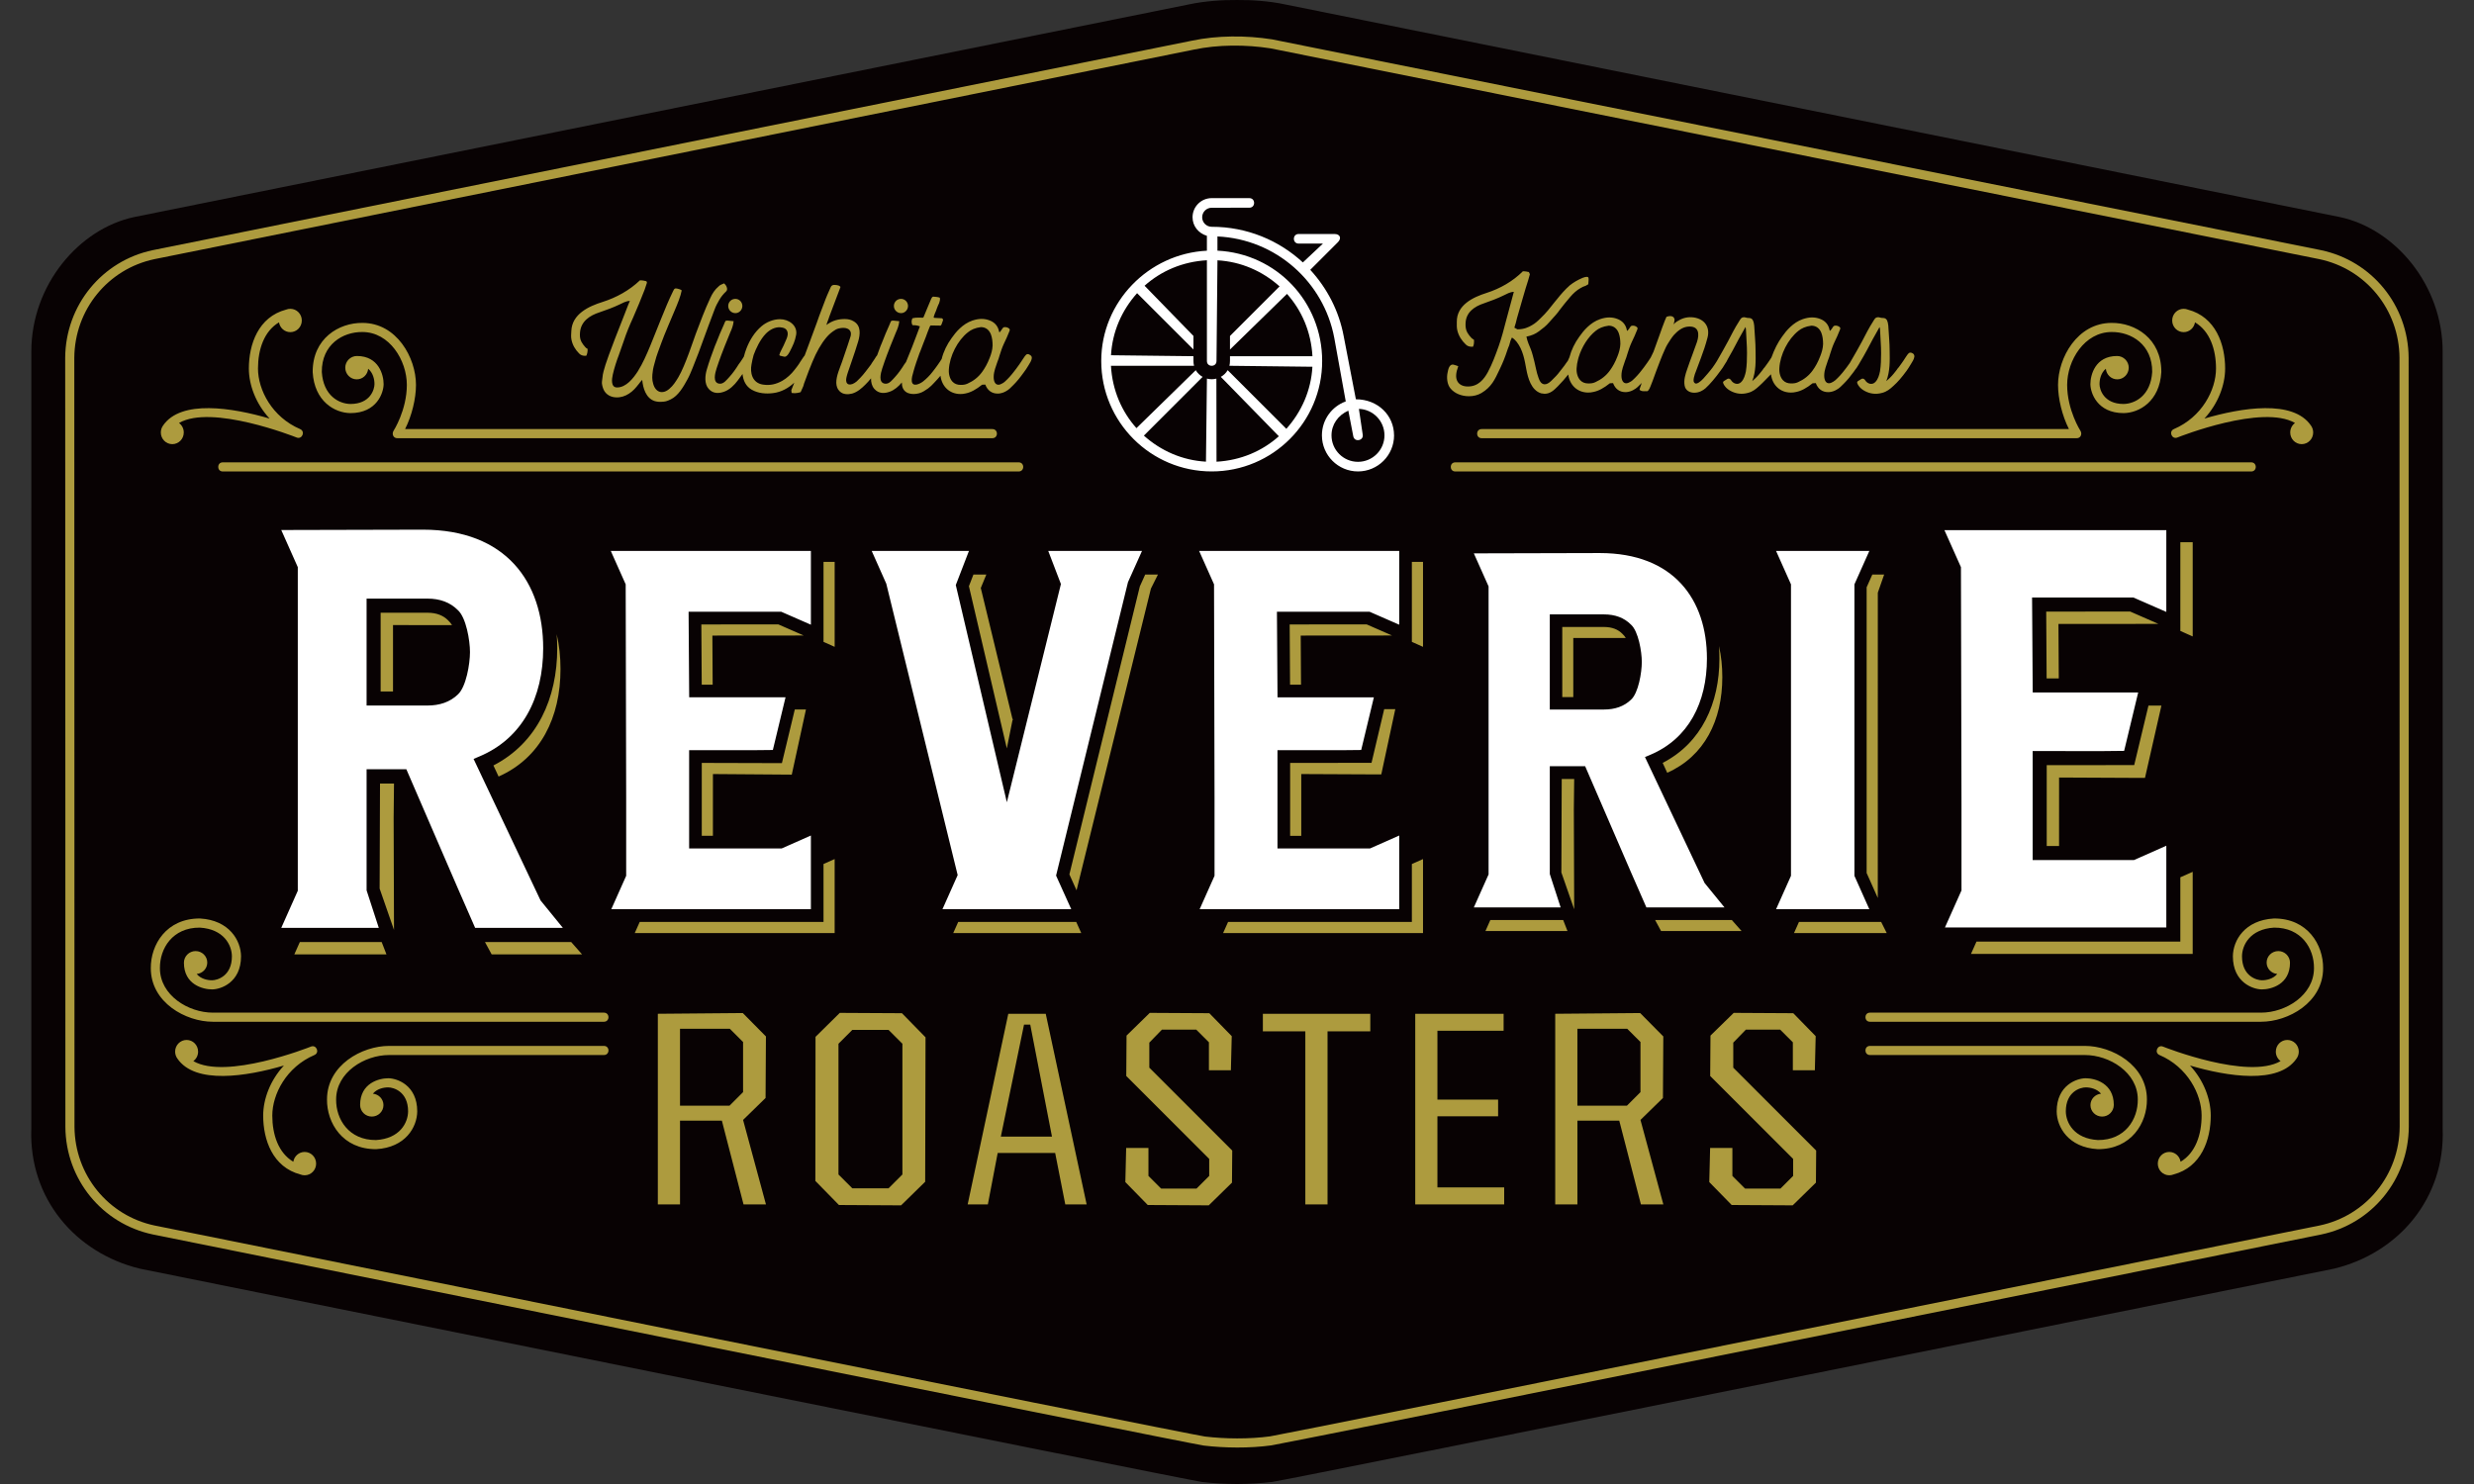 <?xml version="1.0" encoding="UTF-8"?>
<svg id="Layer_1" data-name="Layer 1" xmlns="http://www.w3.org/2000/svg" version="1.1" viewBox="0 0 360 216">
  <rect x="0" y="0" width="360" height="216" fill="#333333" stroke="none"/>
  <path d="M180,216c-1.785-.004-3.542-.112-5.117-.302-2.049-.245-154.549-31.045-154.549-31.045-9.344-2.277-16.156-10.2-15.777-20.398l.003-113.077c-.004-9.698,6.937-17.891,14.984-19.59,0,0,152.295-30.698,153.418-30.938,2.386-.506,4.853-.667,7.037-.648,2.184-.019,4.651.142,7.036.648,1.123.24,153.42,30.938,153.42,30.938,8.046,1.699,14.988,9.892,14.984,19.59l.003,113.077c.38,10.198-6.432,18.121-15.777,20.398,0,0-152.5,30.801-154.549,31.045-1.575.19-3.331.298-5.117.302" fill="#080203" stroke-width="0"/>
  <path d="M200.997,112.709l2.036-9.489h-1.614l-1.845,7.814-11.843.009v10.613h1.62v-8.992l10.373.049,1.274-.004ZM207.067,135.814h-29.09l.724-1.621h26.745v-8.434l1.622-.719v10.774ZM202.57,92.5l-13.298.011.044,7.149h-1.595l-.056-8.769,11.196-.012,3.708,1.621ZM119.833,93.426v-11.642h1.621v12.367l-1.621-.726ZM117.277,103.263h-1.622l-1.876,7.812-11.661-.032v10.611h1.621l.002-8.99,11.472.085,2.065-9.486ZM121.454,135.814h-29.09l.723-1.621h26.746v-8.434l1.621-.721v10.777ZM116.958,92.5l-13.297.011.042,7.149h-1.592l-.056-8.769,11.196-.012,3.707,1.621ZM252.006,133.912l1.413,1.599h-11.713l-.865-1.599h11.165ZM242.604,112.477l-.664-1.437c5.682-2.93,8.258-8.712,8.258-15.182,0-.614-.024-1.222-.066-1.821.328,1.424.487,2.937.487,4.51,0,6.28-2.582,11.517-8.015,13.93M216.865,133.912h10.598l.624,1.599h-11.933l.71-1.599ZM229.065,132.346l-1.866-5.357.053-13.607h1.813l-.051,4.455.051,14.509ZM228.935,92.86v8.599h-1.605v-10.198l6.069-.002c1.195,0,2.063.369,2.675.993.202.183.364.385.502.612l-7.641-.003ZM143.523,83.629l-.806,1.956,4.669,19.295v-.327l-.879,4.378-5.516-23.607.654-1.695h1.88ZM168.494,83.629l-1.022,2.046-10.819,43.911-1.043-2.314,10.25-41.915.781-1.728h1.854ZM139.43,134.193h17.177l.73,1.621h-18.63l.723-1.621ZM274.169,83.629l-.922,2.639-.004,44.433-1.622-3.634v-41.588l.826-1.851h1.721ZM261.773,134.193h11.964l.809,1.621h-13.495l.722-1.621ZM205.445,93.426v-11.642h1.622v12.367l-1.622-.726ZM184.89,7.04c-3.606-.565-7.656-.566-11.205.188-1.076.229-151.22,30.494-151.22,30.494-6.73,1.419-11.599,7.317-11.652,14.36l.027,111.931c.05,7.043,4.921,12.941,11.651,14.361,0,0,150.888,30.48,152.849,30.716,2.881.345,6.426.393,9.485-.027,1.886-.261,152.707-30.689,152.707-30.689,6.731-1.42,11.602-7.317,11.653-14.361l-.025-111.931c-.05-7.042-4.922-12.94-11.652-14.36L184.89,7.04ZM132.122,44.418c.063.554-.334,1.085-.889,1.153-.577.067-1.089-.355-1.153-.911-.066-.576.333-1.085.909-1.152.554-.066,1.065.332,1.133.91M108.016,44.418c.066.554-.333,1.085-.888,1.153-.577.067-1.086-.355-1.154-.911-.066-.576.333-1.085.911-1.152.553-.066,1.066.332,1.131.91M144.193,48.678c-.265-.689-.776-1.067-1.464-1.067-.841.111-1.42.378-1.886.757-1.509,1.196-2.662,3.436-2.772,5.433-.044.687.154,1.353.53,1.753.292.312.691.467,1.178.467.354,0,.664-.025,1-.178.886-.398,1.595-.953,2.151-1.73.399-.555.753-1.177,1.088-2.041.22-.554.396-1.154.419-1.773,0-.603-.066-1.153-.243-1.62M150.139,52.158c-.044.334-.288.711-.467.999-.286.489-.466.734-.664.999-.602.841-1.042,1.375-1.531,1.865-.379.376-.644.687-1.111.931-.266.156-.578.265-.887.312-.109.022-.223.022-.332.022-.821,0-1.464-.467-1.774-1.31l-.465.02c-.865.689-1.621,1.112-2.395,1.268-.267.065-.51.088-.755.088-1.553,0-2.707-1.064-2.905-2.664-.318.366-.63.738-.959,1.066-.244.267-.529.554-.865.799-.42.288-.798.555-1.286.687-1.062.288-2.306.066-2.484-1.175l-.029-.395c-.465.565-1.068,1.101-1.769,1.348-.754.268-1.595.31-2.241-.421-.359-.411-.484-.965-.475-1.532-.263.329-.541.646-.839.931-.509.511-1.132,1.066-1.909,1.29-.597.155-1.332.155-1.817-.334-.355-.334-.465-.756-.488-1.22-.022-1.02.553-2.241.819-3.017.554-1.597,1.219-3.57,1.264-3.771.09-.355.046-.644-.109-.843-.176-.246-.532-.378-.975-.378-.492.021-.821.112-1.067.244-.598.355-.998.711-1.374,1.154-.778.934-1.443,2.107-2.044,3.571-.353.844-.688,1.709-.997,2.573-.089.2-.155.401-.223.6-.022.131-.064.243-.108.377-.114.265-.222.532-.377.843-.622.179-.933.155-1.308.111l-.046-.399.432-1.101c-.854.795-1.883,1.373-3.074,1.521-1.045.134-2.176.046-3.107-.487-.895-.511-1.253-1.37-1.351-2.294-.22.315-.45.623-.691.941-.49.665-1.178,1.353-1.997,1.641-.757.268-1.598.31-2.241-.421-.644-.732-.532-1.929-.266-2.818.331-1.13.732-2.243,1.175-3.415l.177-.421c.332-.866.756-1.886,1.155-2.752.086-.223.131-.334.199-.444.022-.045.087-.088.31-.088.11,0,.266.025.42.044.289.023.357.023.465.045-.042.624-.33,1.289-.465,1.576-.288.643-1.396,3.461-1.664,4.259l-.353,1.043c-.202.643-.62,2.085.396,2.218.622.089,1.069-.555,1.466-.975.511-.555.955-1.199,1.354-1.843l.246-.333.31-.466.2-.319c.102-.408.231-.803.377-1.187.466-1.22,1.196-2.397,2.195-3.24.71-.6,1.71-1.021,2.685-1.021,1.286,0,2.574.912,2.352,2.263-.179.975-.444,1.508-.954,2.506-.133.246-.266.465-.486.621-.18.136-.401.044-.6,0-.225-.044-.446-.088-.4-.221.067-.331.487-1.043.6-1.31.286-.709.753-1.418.576-2.018-.156-.487-.534-.619-1.066-.665-.797-.045-1.529.377-2.062.908-.866.888-1.463,2.22-1.797,3.13-.131.444-.222.909-.308,1.375-.222,1.153.065,2.685,1.662,2.929,1.023.157,1.911-.045,2.818-.553.643-.357,1.331-.999,1.754-1.556.307-.399.487-.619.618-.82.067-.111.157-.22.223-.355.166-.221.44-.698.665-.958l.759-2.039c.489-1.285.866-2.325.998-2.704.088-.291.556-1.575,1-2.708.22-.62.42-1.087.53-1.355l.51-1.153c.091-.199.267-.309.49-.309.198,0,.444.022.643.087.288.156.31.202.244.31l-1.576,4.173-.129.376c-.247.622-.224.644-.312.887.931-.688,1.794-.865,2.683-.865.489,0,.932.11,1.287.333,1.13.643.931,1.974.663,2.906-.197.709-.663,2.063-.995,3.039l-.289.843c-.109.333-.31.843-.419,1.332-.09.376-.09.73.108.932.133.154.378.199.777.065.222-.088.399-.221.599-.376.177-.158.333-.334.532-.533.267-.265.511-.577.756-.887l.31-.401c.155-.222.354-.467.487-.643.066-.111.132-.244.221-.355.112-.155.223-.311.313-.466.15-.251.248-.402.351-.51l.497-1.352.177-.421c.334-.866.756-1.886,1.154-2.752.09-.223.132-.334.197-.444.025-.045.09-.088.312-.088.112,0,.267.025.421.044.289.023.355.023.466.045-.045.624-.332,1.289-.466,1.576-.286.643-1.397,3.461-1.664,4.259l-.352,1.043c-.202.643-.623,2.085.398,2.218.623.089,1.065-.555,1.465-.975.509-.555.954-1.199,1.353-1.843l.243-.333c.629-1.523,1.123-2.746,1.557-3.948.155-.375.286-.777.465-1.243-.465-.176-.823-.176-1.087-.176-.243-.509-.046-.91,0-1,.355-.089.534-.089.71-.089h.576c.265.023.31,0,.355-.131.311-.802.709-1.665,1.065-2.554.133-.287.199-.374.354-.374.224,0,.753.066.931.155.044.309,0,.399-.021.488-.021.109-.068.221-.09.31l-.155.333-.177.445c-.066.223-.135.397-.202.532-.065.155-.129.288-.197.511-.09.266-.067.286.042.309l.357.023.421.021.331.023c.199.134.156.222.135.333-.179.555-.246.713-.354.732l-1.244-.02c-.222-.024-.243.02-.332.219-.136.313-.224.534-.334.845l-.199.554c-.268.707-.557,1.396-.822,2.13l-.13.31c-.245.665-.688,1.95-.844,2.552-.155.553-.332,1.086-.265,1.531.13.886,1.217.331,1.617.021.51-.397,1.022-.911,1.42-1.44l.309-.401c.156-.222.357-.467.467-.643l.244-.355c.088-.155.2-.311.287-.444.269-1.088.78-2.13,1.445-3.039.599-.866,1.598-2.064,3.017-2.552.464-.155.911-.243,1.33-.243.4,0,.777.067,1.13.199.688.243,1.153.711,1.356,1.354.066.31.089.377.154.402l.264-.334c.202-.354.313-.423.447-.423.264-.022.463.046.664.201.11.109.133.177.066.354-.244.623-.533,1.288-.841,1.908-.247.532-.424,1.085-.6,1.641-.089.334-.203.665-.333.976l-.334.998c-.087.29-.198.734-.198,1.177,0,.686.244,1.128.688,1.128.088,0,.197-.02.311-.065.196-.089.422-.199.619-.377.491-.443.932-.933,1.332-1.463l.311-.401.466-.643.243-.355c.088-.155.202-.311.291-.444.222-.333.352-.532.485-.642.179-.11.358-.088.578.086.178.091.245.268.222.466M95.25,58.372c-1.266-.422-1.687-1.887-1.799-3.084-.33.354-.376.444-.444.534l-.376.466c-.843,1.041-2.086,1.794-3.483,1.485-.421-.111-.733-.29-1.018-.599-.293-.333-.424-.73-.512-1.153-.09-.355.021-.689.045-1.043.043-.644.264-1.264.441-1.886.112-.4.71-2.039,1.376-3.773.533-1.397,1.088-2.816,1.423-3.635.396-1.045.707-1.821.752-1.887-.598.022-1.046.31-1.529.533-.934.443-1.911.799-2.888,1.13-1.441.466-2.706,1.31-2.839,2.929-.042.464-.023.931.201,1.353.155.288.354.556.575.797.088.112.199.18.334.246,0,.465-.064.751-.199.998-.555.045-.822-.111-1.042-.332-.556-.557-.953-1.222-1.11-1.997-.091-.422-.046-.844-.023-1.266.087-2.484,2.551-3.615,4.548-4.237,2.02-.643,3.906-1.686,5.437-3.149.421,0,.641.067.863.111.134.043.177.155.134.31-.09.312-.201.621-.309.93-.534,1.378-1.09,2.731-1.686,4.083-.512,1.111-.977,2.241-1.356,3.396-.221.666-.484,1.352-.708,2.018-.353.931-.664,1.886-.887,2.863-.156.664-.31,1.884.62,1.884,1.333,0,2.373-1.353,3.019-2.351.732-1.176,1.285-2.44,1.817-3.728l1.578-3.925c.553-1.376,1.106-2.728,1.75-4.037.175-.378.265-.424.665-.333.199.044.4.11.578.243-.136.801-.622,1.996-1.042,2.972-.291.712-1.557,3.615-1.932,4.706-.312.887-.688,1.773-.91,2.683-.133.489-.288.977-.334,1.487-.087.575-.11,1.175.069,1.753.354,1.267,1.376,1.575,2.351.732.555-.464.933-1.065,1.309-1.685,1.022-1.731,2.217-5.482,2.529-6.302.664-1.754,1.307-3.505,2.109-5.214.287-.641.663-1.243,1.219-1.706.088-.113.221-.179.33-.244l.466-.202c.27.245.379.446.423.688.045.202,0,.359-.13.49-.401.378-.711.755-.981,1.219-.263.467-.486.821-.73,1.509-.577,1.552-1.063,2.796-1.617,4.35-.445,1.264-.89,2.439-1.534,4.037-.243.6-.486,1.199-.797,1.752-.555,1.02-1.311,2.327-2.395,2.841-.599.287-.799.329-1.33.352-.292.024-.644,0-1.022-.109M265.04,48.468c-.265-.687-.775-1.064-1.463-1.064-.843.112-1.421.376-1.887.754-1.509,1.197-2.659,3.439-2.769,5.436-.046.687.152,1.352.529,1.751.29.311.688.466,1.176.466.353,0,.665-.023.998-.179.888-.399,1.6-.955,2.153-1.728.398-.556.755-1.175,1.086-2.043.221-.555.4-1.153.422-1.775,0-.597-.068-1.153-.246-1.62M235.542,48.468c-.267-.687-.779-1.064-1.467-1.064-.841.112-1.419.376-1.884.754-1.103.874-2.014,2.329-2.47,3.818l-.087.312c-.119.438-.192.87-.216,1.307-.045.687.155,1.352.532,1.751.29.311.688.466,1.175.466.356,0,.665-.023,1-.179.889-.399,1.596-.955,2.152-1.728.399-.556.752-1.175,1.087-2.043.22-.555.398-1.153.419-1.775,0-.597-.066-1.153-.242-1.62M278.558,51.951c-.042.334-.29.71-.467.998-.286.491-.466.733-.642,1-.732.998-1.287,1.643-1.93,2.219-.51.466-.955.842-1.663,1.021-.89.244-1.731.132-2.484-.267-.333-.177-.646-.399-.866-.708-.091-.113-.177-.247-.224-.379-.088-.178-.043-.309.133-.398.157-.113.311-.202.467-.29.18-.088.378-.02.51.177.31.534,1.02.777,1.486.288.421-.421.577-1.04.689-1.574.135-.843.157-1.799.157-2.641,0-1.197-.09-1.818-.136-3.105,0-.177-.021-.532-.088-.687-.731,1.264-1.285,2.306-1.842,3.37-.309.578-.667,1.199-1.065,1.863-.11.223-.178.291-.311.511-.079.139-.158.278-.27.385l-.291.413c-.466.643-.909,1.175-1.395,1.664-.379.377-.643.686-1.112.932-.265.156-.576.265-.888.31-.11.022-.222.022-.331.022-.82,0-1.463-.467-1.772-1.309l-.468.023c-.867.687-1.621,1.111-2.398,1.264-.265.066-.509.088-.753.088-1.553,0-2.707-1.065-2.905-2.661-.56.542-1.085,1.144-1.69,1.686-.51.466-.954.842-1.665,1.021-.888.244-1.728.132-2.485-.267-.331-.177-.643-.399-.865-.708-.09-.113-.176-.247-.223-.379-.089-.178-.044-.309.133-.398.157-.113.311-.202.466-.29.178-.088.378-.02.51.177.31.534,1.019.777,1.486.288.421-.421.576-1.04.688-1.574.136-.843.157-1.799.157-2.641,0-1.197-.09-1.818-.135-3.105,0-.177-.022-.532-.088-.687-.731,1.264-1.286,2.306-1.841,3.37l-.742,1.319c-.096.236-.251.472-.374.654-.289.491-.466.757-.665,1-.71.998-1.553,1.996-2.198,2.574-.377.332-.953.641-1.596.641-.645.024-1.331-.309-1.443-1.064-.131-.819.112-1.598.377-2.351.466-1.398.954-2.575,1.421-3.95.376-1.13.355-2.461-1.421-2.24-.774.111-1.42.644-1.928,1.199-.335.377-.667.93-.933,1.351-.243.378-.533,1.131-.732,1.554-.178.444-.533,1.309-.954,2.463-.376,1.043-.62,1.708-.798,2.129-.023.089-.2.467-.333.6-.11.132-.222.088-.4.088-.155,0-.331.022-.508-.022-.356-.111-.378-.2-.311-.355l.283-.822c-.445.446-.711.755-1.179,1-.265.156-.576.265-.885.31-.112.022-.224.022-.333.022-.819,0-1.465-.467-1.775-1.309l-.465.023c-.864.687-1.621,1.111-2.397,1.264-.265.066-.51.088-.753.088-1.544,0-2.694-1.051-2.902-2.632-.467.601-.979,1.164-1.521,1.723-.555.555-1.088,1.087-1.93,1.087l-.49-.064c-1.485-.445-1.93-2.308-2.151-3.441-.265-1.441-.489-2.861-1.42-4.058-.424-.511-.689-.62-.689-.62l-.199.444-.2.71c-.11.241-.199.486-.287.752-.155.445-.311.934-.511,1.401-.131.352-.31.708-.466,1.061l-.199.421c-.599,1.265-1.11,2.419-2.572,3.284-.535.312-1.153.467-1.821.467-1.064,0-2.064-.397-2.664-1.109-.529-.6-.598-1.643-.441-2.329.088-.487.244-1.175.754-1.175.287.044.798.242.798.242-.352.956-.421,1.687-.11,2.222.265.464.797.73,1.486.73,1.553.024,2.396-1.109,2.929-2.084.642-1.198,1.108-2.463,1.575-3.773.447-1.259.775-2.554,1.086-3.75l1.123-4.169c-.598.024-1.025.312-1.505.532-.91.446-1.868.8-2.826,1.134-1.419.466-2.641,1.308-2.695,2.926-.02.467.026.932.269,1.356.171.287.382.554.615.797l.345.243c.025.467-.027.755-.147,1-.553.044-.829-.111-1.059-.331-.581-.555-1.014-1.222-1.209-1.997-.112-.424-.089-.844-.087-1.266-.035-2.485,2.374-3.616,4.337-4.237,1.987-.641,3.819-1.687,5.278-3.149.42,0,.645.066.87.111l.149.312c-.075.309-.168.62-.264.931-.363,1.076-1.174,3.964-1.616,5.48-.101.451-.222.917-.378,1.373l.445.243c.974,0,1.618-.31,2.105-.597.488-.268.888-.644,1.31-1.065.753-.71,1.398-1.531,2.018-2.33l.333-.4c.509-.642,1.131-1.375,1.863-2.017.533-.422,1.132-.778,1.865-1.089.222-.088.445-.154.688-.132.197.022.176.243.176.443l-.045.624-.374.219c-.247.066-.533.202-.779.354-.51.289-.998.71-1.508,1.31-.532.599-1.02,1.243-1.509,1.865l-.244.333c-.22.287-.466.552-.709.82-.178.199-.377.401-.555.622-.443.532-.976.932-1.509,1.33-.508.379-1.062.62-1.818.774.154.757.42,1.29.643,1.843.222.577.356,1.175.512,1.774.198.776.309,1.576.598,2.352.111.312.266.73.598.887.641.333,1.286-.445,1.685-.843.422-.401.711-.777.977-1.131.466-.599.665-.843.779-1.045l.243-.332.229-.51c.267-1.043.776-2.085,1.441-2.996.599-.863,1.599-2.063,3.019-2.547.465-.156.908-.245,1.332-.245.398,0,.774.067,1.129.199.688.243,1.153.71,1.356,1.353.064.311.086.377.154.399l.265-.331c.2-.357.311-.423.445-.423.267-.022.465.046.665.201.112.109.133.175.066.354-.245.622-.534,1.286-.843,1.908-.245.531-.422,1.086-.598,1.641-.091.331-.203.666-.331.976l-.336.998c-.089.287-.2.732-.2,1.177,0,.687.245,1.13.691,1.13.085,0,.198-.023.309-.066.198-.09.421-.199.62-.378.49-.443.931-.932,1.331-1.463l.31-.4.467-.645.243-.354c.089-.155.199-.31.29-.444l.406-.842c.312-.778,1.265-3.593,1.622-4.461l.264-.619c.489-.178.777-.132,1.021.042.23.328.186.392,0,1.133.044-.199.487-.511.712-.619.688-.423,1.441-.578,2.239-.468,1.621.245,2.395,1.443,1.998,2.949-.269,1.022-.578,1.954-.957,2.952l-.729,1.952c-.09.221-.224.553-.288.887-.067.334-.133.686.198.865.224.111.733-.221,1.176-.711.422-.489.887-.997,1.042-1.219l.311-.4c.208-.31.473-.667.606-.91.688-1.22,1.108-1.908,1.62-2.885.51-.976.997-1.952,1.598-2.882.067-.132.155-.245.243-.378.11-.155.245-.221.422-.243.223-.024.355.066.554.089l.334.023c.197.02.333.11.443.265.133.268.2.533.222.821.067,1.377.2,2.374.2,3.75.022,1.352.067,2.928-.489,4.347l.511-.466c.419-.401.688-.777.975-1.131.201-.288.243-.357.31-.4l.467-.645c.067-.108.155-.243.243-.354.089-.155.202-.31.291-.444.444-1.219.933-2.189,1.554-3.041.602-.863,1.6-2.063,3.018-2.547.467-.156.91-.245,1.33-.245.402,0,.779.067,1.133.199.689.243,1.153.71,1.353,1.353.066.311.09.377.155.399l.267-.331c.199-.357.31-.423.443-.423.267-.022.467.046.668.201.11.109.131.175.063.354-.243.622-.532,1.286-.841,1.908-.246.531-.422,1.086-.6,1.641-.089.331-.2.666-.331.976l-.331.998c-.093.287-.202.732-.202,1.177,0,.687.245,1.13.688,1.13.088,0,.199-.023.312-.066.199-.09.42-.199.622-.378.486-.443.93-.932,1.33-1.463l.309-.4.466-.645c.851-1.485,1.27-2.174,1.782-3.15.51-.976.998-1.952,1.598-2.882.067-.132.156-.245.243-.378.11-.155.245-.221.421-.243.223-.024.356.066.556.089l.333.023c.198.02.334.11.444.265.134.268.199.533.221.821.066,1.377.2,2.374.2,3.75.023,1.352.067,2.928-.488,4.347l.511-.466c.42-.401.689-.777.975-1.131.2-.288.243-.357.31-.4l.466-.645c.067-.108.154-.243.244-.354.088-.155.201-.31.289-.444.221-.333.353-.532.487-.644.178-.109.357-.09.602.067.155.111.22.29.198.487M333.258,62.948c0,.937.742,1.699,1.67,1.699.922,0,1.67-.762,1.67-1.699,0-.376-.123-.729-.326-1.01-2.593-3.809-10.076-2.605-15.503-1.014,2.003-2.158,3.018-4.901,3.018-7.282,0-3.527-1.373-7.514-5.428-8.579-.188-.074-.392-.115-.606-.115-.927,0-1.67.762-1.67,1.699s.743,1.698,1.67,1.698c.831,0,1.52-.618,1.648-1.426,2.167,1.281,3.058,3.944,3.058,6.722,0,3.113-2.05,7.069-6.124,8.811-.814.348-.292,1.569.522,1.222.332-.134,12.349-4.869,17.096-2.107-.421.309-.694.813-.694,1.38M327.581,67.295h-115.811c-.886,0-.886,1.329,0,1.329h115.811c.886,0,.886-1.329,0-1.329M302.73,62.702s-.48-.745-.96-1.948c-.49-1.226-.972-2.9-.972-4.731,0-3.569,2.525-7.697,6.473-7.697,2.865-.028,5.927,1.83,5.903,5.809-.214,3.474-2.524,4.648-4.171,4.664-2.888,0-3.495-2.123-3.495-2.892,0-.705.216-1.651.919-2.233.078.864.788,1.541,1.663,1.541.922,0,1.67-.762,1.67-1.699s-.77-1.699-1.693-1.699c-3.201,0-3.887,2.783-3.887,4.09,0,1.226.958,4.221,4.83,4.221,2.283-.024,5.246-1.708,5.491-5.967.031-4.912-3.836-7.196-7.237-7.162-5.003,0-7.793,5.093-7.793,9.025,0,1.998.606,4.493,1.587,6.428h-85.456c-.884,0-.884,1.329,0,1.329h86.583c.463,0,.683-.362.663-.709,0-.117-.036-.243-.117-.369M26.741,62.948c0,.937-.743,1.699-1.671,1.699-.921,0-1.668-.762-1.668-1.699,0-.376.123-.729.326-1.01,2.594-3.809,10.076-2.605,15.503-1.014-2.004-2.158-3.019-4.901-3.019-7.282,0-3.527,1.373-7.514,5.428-8.579.188-.074.393-.115.606-.115.928,0,1.67.762,1.67,1.699s-.742,1.698-1.67,1.698c-.831,0-1.519-.618-1.648-1.426-2.168,1.281-3.058,3.944-3.058,6.722,0,3.113,2.051,7.069,6.125,8.811.814.348.292,1.569-.522,1.222-.332-.134-12.349-4.869-17.096-2.107.421.309.694.813.694,1.38M32.418,67.295h115.811c.885,0,.885,1.329,0,1.329H32.418c-.886,0-.886-1.329,0-1.329M57.269,62.702s.479-.745.96-1.948c.49-1.226.972-2.9.972-4.731,0-3.569-2.525-7.697-6.471-7.697-2.867-.028-5.929,1.83-5.903,5.809.213,3.474,2.523,4.648,4.17,4.664,2.889,0,3.495-2.123,3.495-2.892,0-.705-.216-1.651-.919-2.233-.078.864-.788,1.541-1.663,1.541-.922,0-1.67-.762-1.67-1.699s.77-1.699,1.693-1.699c3.202,0,3.888,2.783,3.888,4.09,0,1.226-.958,4.221-4.83,4.221-2.283-.024-5.247-1.708-5.491-5.967-.031-4.912,3.836-7.196,7.237-7.162,5.004,0,7.794,5.093,7.794,9.025,0,1.998-.607,4.493-1.587,6.428h85.456c.885,0,.885,1.329,0,1.329H57.815c-.464,0-.683-.362-.663-.709,0-.117.036-.243.116-.369M303.381,152.233h-31.27c-.885,0-.885,1.329,0,1.329h31.27c3.568,0,7.697,2.524,7.697,6.471.028,2.866-1.829,5.929-5.81,5.904-3.473-.214-4.647-2.524-4.664-4.171,0-2.888,2.124-3.495,2.893-3.495.705,0,1.651.216,2.232.919-.863.078-1.54.788-1.54,1.662,0,.923.762,1.669,1.698,1.669s1.699-.769,1.699-1.691c0-3.202-2.781-3.888-4.089-3.888-1.225,0-4.222.958-4.222,4.83.024,2.283,1.708,5.246,5.969,5.491,4.911.031,7.195-3.836,7.162-7.237,0-5.003-5.094-7.793-9.026-7.793M272.11,148.719h56.908c3.931,0,9.026-2.79,9.026-7.793.032-3.401-2.251-7.268-7.163-7.237-4.261.245-5.943,3.208-5.967,5.492,0,3.871,2.995,4.83,4.22,4.83,1.308,0,4.09-.687,4.09-3.889,0-.922-.762-1.691-1.699-1.691s-1.7.747-1.7,1.669c0,.875.678,1.585,1.541,1.663-.582.703-1.527.919-2.232.919-.77,0-2.893-.606-2.893-3.495.016-1.646,1.191-3.957,4.665-4.17,3.979-.025,5.836,3.037,5.809,5.903,0,3.947-4.129,6.472-7.697,6.472h-56.908c-.885,0-.885,1.328,0,1.328M331.164,153.065c0-.938.742-1.699,1.67-1.699.922,0,1.669.762,1.669,1.699,0,.376-.122.729-.326,1.01-2.594,3.81-10.076,2.605-15.503,1.014,2.003,2.157,3.019,4.901,3.019,7.282,0,3.526-1.374,7.513-5.429,8.578-.188.075-.393.116-.606.116-.927,0-1.669-.762-1.669-1.699s.742-1.699,1.669-1.699c.83,0,1.52.618,1.648,1.426,2.167-1.279,3.058-3.943,3.058-6.721,0-3.114-2.05-7.069-6.125-8.811-.814-.348-.292-1.569.522-1.221.332.134,12.349,4.868,17.096,2.106-.421-.309-.694-.812-.694-1.38M28.825,153.065c0-.938-.742-1.699-1.671-1.699-.921,0-1.669.762-1.669,1.699,0,.376.123.729.326,1.01,2.594,3.81,10.077,2.605,15.504,1.014-2.004,2.157-3.019,4.901-3.019,7.282,0,3.526,1.373,7.513,5.428,8.578.188.075.392.116.605.116.928,0,1.67-.762,1.67-1.699s-.742-1.699-1.67-1.699c-.831,0-1.519.618-1.648,1.426-2.167-1.279-3.057-3.943-3.057-6.721,0-3.114,2.051-7.069,6.125-8.811.814-.348.291-1.569-.522-1.221-.331.134-12.348,4.868-17.095,2.106.421-.309.694-.812.694-1.38M87.877,148.719H30.97c-3.931,0-9.026-2.79-9.026-7.793-.033-3.401,2.251-7.268,7.164-7.237,4.259.245,5.942,3.208,5.966,5.492,0,3.871-2.996,4.83-4.221,4.83-1.307,0-4.09-.687-4.09-3.889,0-.922.762-1.691,1.699-1.691s1.698.747,1.698,1.669c0,.875-.677,1.585-1.54,1.663.581.703,1.527.919,2.232.919.769,0,2.893-.606,2.893-3.495-.017-1.646-1.191-3.957-4.665-4.17-3.979-.025-5.837,3.037-5.809,5.903,0,3.947,4.128,6.472,7.697,6.472h56.907c.886,0,.886,1.328,0,1.328M56.608,152.233h31.269c.886,0,.886,1.329,0,1.329h-31.269c-3.569,0-7.697,2.524-7.697,6.471-.028,2.866,1.83,5.929,5.809,5.904,3.473-.214,4.647-2.524,4.664-4.171,0-2.888-2.124-3.495-2.893-3.495-.706,0-1.651.216-2.232.919.863.078,1.54.788,1.54,1.662,0,.923-.761,1.669-1.699,1.669s-1.698-.769-1.698-1.691c0-3.202,2.782-3.888,4.09-3.888,1.224,0,4.221.958,4.221,4.83-.024,2.283-1.707,5.246-5.967,5.491-4.912.031-7.195-3.836-7.163-7.237,0-5.003,5.094-7.793,9.026-7.793M83.114,137.112l1.584,1.8h-13.156l-.975-1.8h12.546ZM72.551,113.027l-.751-1.612c6.39-3.295,9.284-9.794,9.284-17.06,0-.69-.028-1.37-.079-2.044.373,1.597.555,3.297.555,5.066,0,7.054-2.901,12.94-9.009,15.651M43.631,137.112h11.906l.698,1.8h-13.406l.803-1.8ZM57.332,135.353l-2.092-6.021.056-15.289h2.036l-.053,5.007.053,16.302ZM57.188,90.984v9.662h-1.801v-11.459l6.82-.002c1.339,0,2.317.414,3.003,1.114.224.205.41.437.566.688l-8.589-.003ZM314.08,90.809l-14.546.01.047,7.93h-1.769l-.061-9.728,12.216-.011,4.113,1.799ZM319.067,138.846h-32.262l.801-1.798h29.662v-9.355l1.798-.795v11.948ZM314.516,102.697h-1.885l-2.075,8.665-12.731.01v11.772h1.796l.002-9.974,11.299.054,1.202-.004,2.392-10.524ZM317.269,91.834v-12.91h1.798v13.714l-1.798-.804ZM337.776,36.421c7.342,1.55,12.658,7.992,12.712,15.656l.025,111.942c-.057,7.665-5.369,14.108-12.713,15.656,0,0-150.908,30.442-152.794,30.703-3.188.438-6.85.387-9.823.03-1.963-.236-152.959-30.734-152.959-30.734-7.344-1.549-12.656-7.992-12.711-15.656l-.004-46.345-.023-65.597c.058-7.663,5.369-14.106,12.713-15.656,0,0,150.135-30.263,151.211-30.492,3.708-.788,7.922-.79,11.687-.2l152.681,30.692Z" fill="#ad9b3e" fill-rule="evenodd" stroke-width="0"/>
  <path d="M113.743,123.496l4.252-1.883v10.724h-29.044l2.167-4.86v-11.328l-.072-31.096-2.167-4.859h29.117v10.735l-4.326-1.892h-13.471l.086,12.456h14.021l-1.845,7.671-2.949.03-9.234-.005v14.306h13.465ZM237.336,101.843c1.073-.979,1.568-3.958,1.568-5.493,0-1.497-.493-4.445-1.56-5.42-1.016-1.032-2.351-1.503-3.94-1.503h-7.889v13.846h7.889c1.576,0,2.912-.449,3.932-1.431M227.094,132.075h-12.631l2.144-4.799v-41.924l-2.144-4.807,18.324-.046c10.8,0,15.594,6.802,15.594,15.353,0,6.38-2.67,11.685-8.289,14.034l-.727.307,8.676,18.332,2.893,3.551h-11.364l-2.223-5.079-6.686-15.47h-5.145v15.69l1.578,4.859ZM137.139,132.339l2.214-4.968-10.39-42.42-2.118-4.758h14.148l-1.913,4.961,7.43,31.614,7.867-31.759-1.843-4.816h13.64l-2.038,4.541-10.464,42.71,2.209,4.895h-18.742ZM258.443,132.339l2.169-4.861v-42.424l-2.169-4.861h13.569l-2.169,4.861v42.424l2.169,4.861h-13.569ZM199.355,123.496l4.252-1.883v10.726h-29.044l2.168-4.861v-11.329l-.072-31.096-2.168-4.859h29.115v10.735l-4.326-1.892h-13.469l.086,12.462h14.019l-1.844,7.666-2.948.03-9.234-.005v14.306h13.464ZM66.63,101.08c1.199-1.104,1.759-4.446,1.759-6.17,0-1.683-.555-4.995-1.749-6.09-1.143-1.161-2.646-1.691-4.43-1.691h-8.866v15.562h8.866c1.77,0,3.275-.508,4.42-1.611M55.119,135.054h-14.192l2.406-5.401v-47.104l-2.406-5.404,20.594-.051c12.135,0,17.519,7.643,17.519,17.254,0,7.167-2.997,13.131-9.314,15.768l-.815.344,9.747,20.602,3.248,3.992h-12.767l-2.498-5.711-7.515-17.383h-5.782v17.632l1.775,5.462ZM310.513,125.186l4.716-2.088v11.895h-32.213l2.407-5.389v-12.567l-.079-34.488-2.405-5.389h32.29v11.905l-4.797-2.098h-14.738l.095,13.82h15.347l-2.044,8.503-3.27.034-10.042-.008v15.869h14.733Z" fill="#fff" fill-rule="evenodd" stroke-width="0"/>
  <path d="M193.752,63.365c0,2.13,1.726,3.855,3.853,3.855s3.853-1.725,3.853-3.855c0-2.084-1.653-3.781-3.719-3.852l.55,3.721c.091.457-.201.75-.55.816-.352.068-.73-.094-.818-.55l-.72-3.728c-1.505.666-2.448,2.019-2.448,3.592M202.855,63.365c0,2.901-2.351,5.252-5.25,5.252s-5.249-2.35-5.249-5.252c0-2.272,1.446-4.209,3.469-4.937l-1.67-9.243c-1.526-8.15-8.502-14.383-17-14.769v2.067c8.621.436,15.237,7.459,15.237,16.06,0,8.875-7.196,16.073-16.075,16.073s-16.071-7.198-16.071-16.073c0-8.601,6.88-15.624,15.375-16.053v-2.167c-1.245-.37-2.089-1.438-2.089-2.699,0-1.539,1.249-2.786,2.785-2.786h5.474c.465,0,.698.341.698.698s-.233.696-.698.696l-5.474.006c-.763,0-1.384.62-1.384,1.385s.621,1.386,1.384,1.386c5.125,0,9.785,1.968,13.269,5.188l2.922-2.743h-3.53c-.467-.001-.7-.342-.7-.698s.233-.698.7-.698h5.213c.808,0,1.065.621.494,1.193l-4.023,4.023c2.488,2.717,4.179,6.005,4.862,9.647l1.776,9.197c3.203-.001,5.552,2.347,5.552,5.244M177.645,54.852c.397-.22.752-.543.998-.973l8.539,8.537c2.234-2.505,3.6-5.614,3.792-9.035l-12.078-.141c.053-.216.083-.449.083-.696v-.698h12c-.198-3.565-1.563-6.671-3.704-9.07l-8.296,8.099v-1.973l7.216-7.219c-2.504-2.236-5.614-3.6-9.037-3.793l-.14,14.654c0,.464-.34.696-.7.696-.356,0-.696-.232-.696-.696v-14.663c-3.56.202-6.669,1.564-9.071,3.708l7.112,7.307v1.973l-8.201-8.198c-2.236,2.503-3.602,5.611-3.795,9.035l11.996.14v.698c0,.247.028.48.083.696h-12.087c.2,3.564,1.566,6.673,3.71,9.075l8.63-8.433c.245.428.604.752,1,.972l-8.549,8.552c2.505,2.234,5.614,3.598,9.033,3.79l.141-12.089c.232.063.469.092.696.092.224,0,.454-.028.681-.088l.018,12.092c3.563-.2,6.673-1.565,9.072-3.706l-8.445-8.645Z" fill="#fff" stroke-width="0"/>
  <path d="M111.456,175.305h-3.261l-3.154-12.194h-6.09v12.194h-3.227v-27.747l12.363-.106,3.366,3.403-.053,8.959-3.272,3.195,3.329,12.296ZM98.951,160.933h7.207l1.97-1.971v-7.296l-1.928-1.927h-7.249v11.194ZM153.075,165.432l-3.159-16.291-.906-.005-3.373,16.297h7.437ZM145.177,167.821l-1.431,7.484h-2.936l5.911-27.745h5.449l5.951,27.745h-3.108l-1.471-7.484h-8.366ZM122.01,151.918v19.031l2.011,2.01h5.278l2.012-2.01v-19.031l-2.012-2.012h-5.278l-2.011,2.012ZM134.626,172.008l-3.506,3.434-9.043-.05-3.433-3.508.025-20.969,3.533-3.488,9.044.049,3.431,3.506-.051,21.027ZM229.533,160.933h7.206l1.97-1.971v-7.296l-1.927-1.927h-7.25v11.194ZM242.04,175.305h-3.265l-3.152-12.194h-6.089v12.194h-3.229v-27.747l12.362-.106,3.366,3.403-.053,8.959-3.27,3.195,3.33,12.296ZM193.175,150.118v25.187h-3.232v-25.187h-6.179v-2.558h15.633v2.558h-6.223ZM217.996,160.05v2.43h-8.832v10.353h9.715v2.472h-12.942v-27.745h12.859v2.473h-9.631v10.017h8.832ZM248.856,156.613l.042-5.881,3.381-3.306,8.665.049,3.261,3.337-.119,4.965h-3.203v-4.068l-1.845-1.845h-4.986l-1.838,1.891v3.647l9.653,9.654,2.41,2.409-.035,4.669-3.38,3.307-8.878-.05-3.261-3.336.123-4.966h3.239v4.069l1.844,1.843h5.152l1.845-1.843v-2.477l-12.071-12.068ZM163.887,156.613l.041-5.881,3.379-3.306,8.666.049,3.261,3.337-.122,4.965h-3.197v-4.068l-1.845-1.845h-4.989l-1.839,1.891v3.647l9.656,9.654,2.409,2.409-.037,4.669-3.381,3.307-8.875-.05-3.26-3.336.119-4.966h3.242v4.069l1.845,1.843h5.152l1.845-1.843v-2.477l-12.07-12.068Z" fill="#ad9b3e" fill-rule="evenodd" stroke-width="0"/>
</svg>
